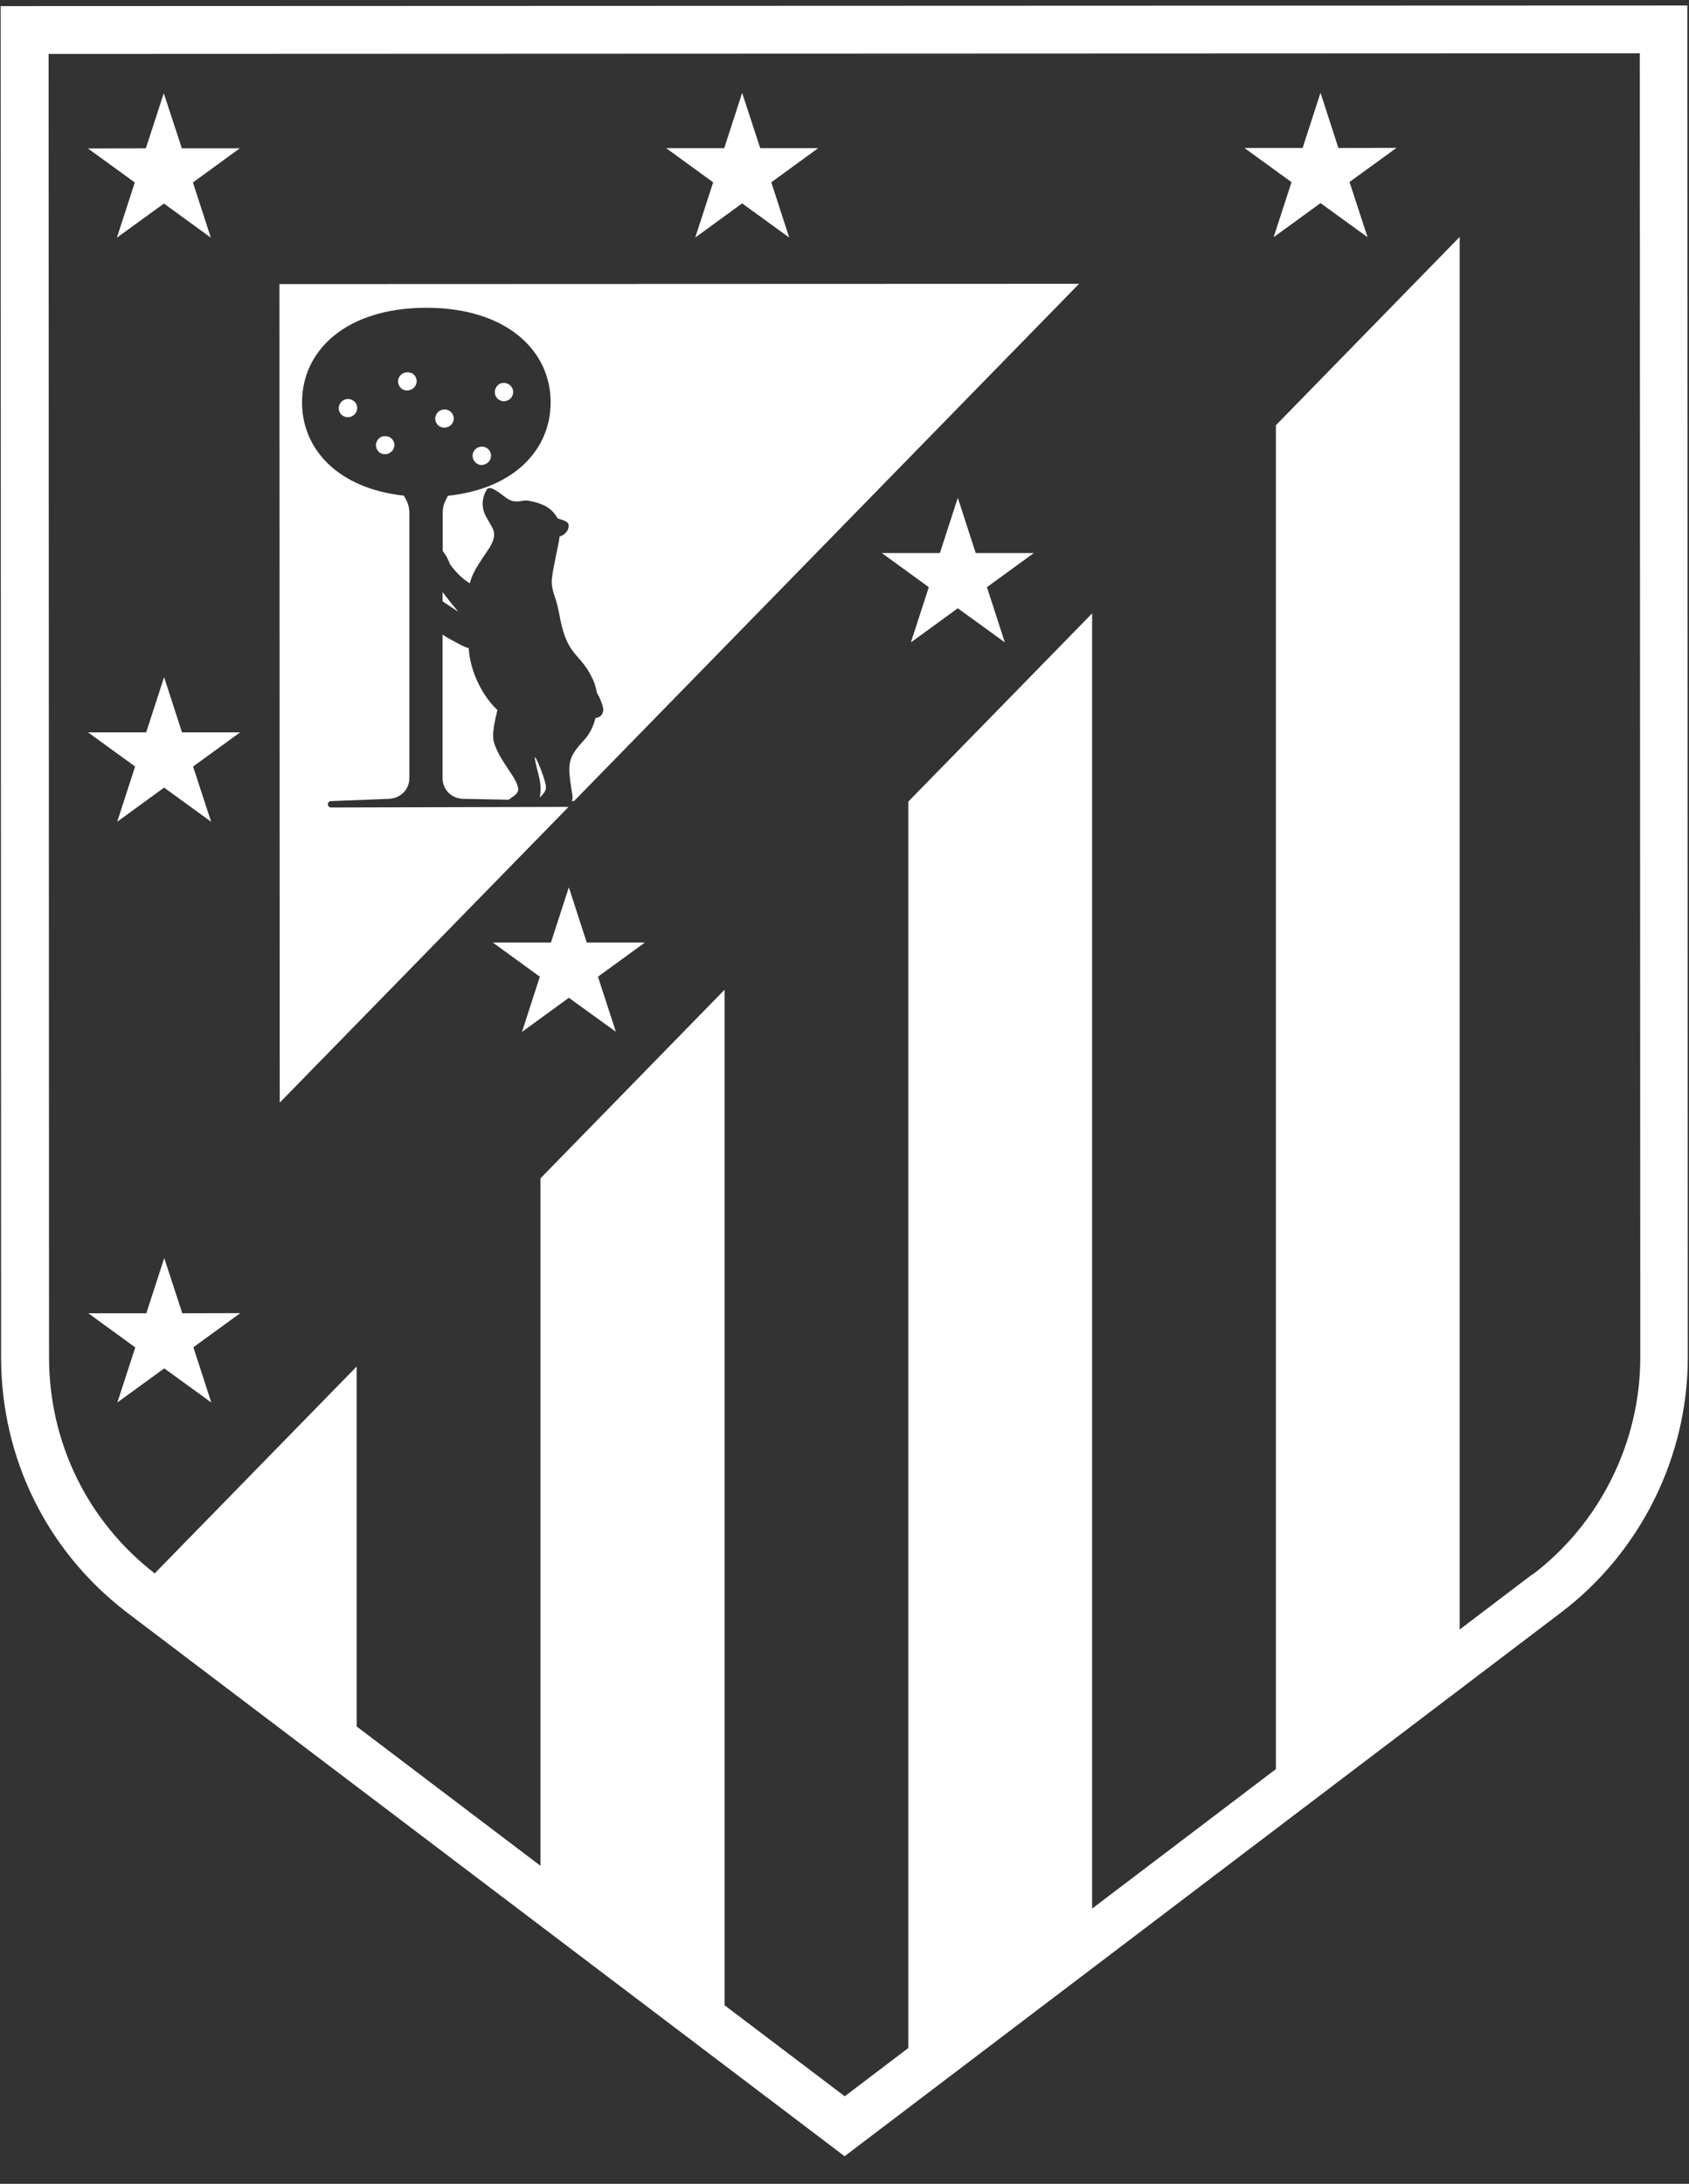 <?xml version="1.0" encoding="UTF-8"?> <svg xmlns="http://www.w3.org/2000/svg" width="58" height="75" viewBox="0 0 58 75" fill="none"><rect x="0" y="0" width="58" height="75" fill="#333333" stroke="none"/><g clip-path="url(#clip0_357_180)"><path d="M5.009 5.093L5.624 3.202L6.244 5.093H8.235L6.625 6.266L7.24 8.163L5.63 6.99L4.014 8.163L4.629 6.266L3.019 5.099L5.009 5.093Z" fill="white"></path><path d="M24.87 5.088L25.485 3.191L26.106 5.088H28.096L26.486 6.261L27.101 8.158L25.485 6.985L23.875 8.158L24.49 6.261L22.875 5.088H24.87Z" fill="white"></path><path d="M5.025 45.102L5.64 43.205L6.26 45.102L8.251 45.097L6.641 46.269L7.255 48.166L5.64 46.994L4.03 48.166L4.645 46.275L3.034 45.102H5.025Z" fill="white"></path><path d="M5.02 25.152L5.635 23.255L6.25 25.152H8.246L6.63 26.325L7.25 28.222L5.635 27.049L4.025 28.222L4.639 26.325L3.024 25.152H5.02Z" fill="white"></path><path d="M18.919 32.37L19.534 30.473L20.149 32.37H22.145L20.534 33.543L21.149 35.434L19.534 34.267L17.924 35.44L18.538 33.543L16.923 32.37H18.919Z" fill="white"></path><path d="M32.276 18.993L32.891 17.096L33.506 18.993H35.502L33.891 20.165L34.506 22.062L32.891 20.89L31.28 22.062L31.895 20.165L30.28 18.993H32.276Z" fill="white"></path><path d="M44.731 5.083L45.346 3.186L45.961 5.083L47.957 5.078L46.342 6.25L46.962 8.147L45.346 6.975L43.736 8.147L44.351 6.256L42.735 5.083H44.731Z" fill="white"></path><path d="M15.198 20.65C15.375 20.775 15.558 20.889 15.735 21.009C15.553 20.79 15.375 20.566 15.198 20.337V20.65Z" fill="white"></path><path d="M14.104 12.806C14.026 12.775 13.937 12.78 13.859 12.811C13.697 12.884 13.624 13.072 13.697 13.228C13.734 13.306 13.791 13.364 13.869 13.39C13.906 13.405 13.942 13.411 13.984 13.411C14.031 13.411 14.072 13.4 14.119 13.379C14.281 13.306 14.354 13.124 14.281 12.963C14.25 12.889 14.187 12.832 14.109 12.801L14.104 12.806Z" fill="white"></path><path d="M17.189 13.76C17.226 13.775 17.262 13.781 17.304 13.781C17.351 13.781 17.392 13.77 17.439 13.749C17.596 13.682 17.663 13.494 17.596 13.338C17.559 13.26 17.497 13.202 17.413 13.171C17.335 13.14 17.252 13.145 17.179 13.171C17.022 13.244 16.949 13.437 17.017 13.593C17.053 13.671 17.111 13.729 17.189 13.755V13.76Z" fill="white"></path><path d="M13.338 15C13.259 14.969 13.176 14.974 13.098 15C12.941 15.073 12.863 15.261 12.936 15.417C12.973 15.495 13.03 15.553 13.108 15.579C13.145 15.594 13.181 15.599 13.223 15.599C13.27 15.599 13.312 15.589 13.358 15.568C13.515 15.495 13.588 15.313 13.515 15.156C13.483 15.083 13.416 15.021 13.338 14.995V15Z" fill="white"></path><path d="M12.061 13.724C11.982 13.692 11.899 13.698 11.821 13.729C11.665 13.802 11.586 13.989 11.659 14.146C11.696 14.224 11.753 14.281 11.831 14.307C11.868 14.323 11.904 14.328 11.946 14.328C11.993 14.328 12.035 14.318 12.082 14.297C12.238 14.224 12.311 14.041 12.238 13.885C12.207 13.812 12.139 13.75 12.061 13.724Z" fill="white"></path><path d="M11.368 27.732C11.305 27.732 11.258 27.685 11.258 27.622C11.258 27.56 11.305 27.513 11.368 27.513L13.348 27.435C13.749 27.424 14.057 27.117 14.057 26.726V17.596C14.057 17.455 14.02 17.314 13.958 17.189L13.869 17.022C11.618 16.777 10.372 15.438 10.372 13.817C10.372 12.024 11.899 10.57 14.64 10.57C17.376 10.57 18.909 12.024 18.909 13.817C18.909 15.443 17.653 16.788 15.38 17.027L15.297 17.194C15.235 17.319 15.203 17.455 15.203 17.59V18.924C15.313 19.06 15.391 19.211 15.453 19.378C15.646 19.644 15.855 19.863 16.136 20.035C16.225 19.602 16.626 19.112 16.824 18.784C17.152 18.237 16.845 18.106 16.642 17.637C16.506 17.314 16.6 16.991 16.72 16.809C16.845 16.621 17.272 17.043 17.476 17.158C17.564 17.205 17.679 17.231 17.809 17.22C17.939 17.205 18.033 17.168 18.2 17.205C18.585 17.283 18.935 17.413 19.143 17.794C19.143 17.794 19.148 17.804 19.154 17.809C19.503 17.903 19.544 17.96 19.524 18.106C19.503 18.278 19.331 18.398 19.216 18.424C19.216 18.429 19.216 18.435 19.216 18.44C19.143 18.919 18.997 19.44 18.95 19.904C18.924 20.128 19.023 20.41 19.07 20.55C19.148 20.769 19.216 21.145 19.242 21.28C19.508 22.604 19.961 22.416 20.384 23.391C20.436 23.516 20.472 23.651 20.498 23.797C20.597 23.943 20.717 24.261 20.717 24.36C20.717 24.537 20.608 24.647 20.451 24.657C20.378 24.939 20.253 25.204 20.066 25.408C19.466 26.059 19.482 26.215 19.654 27.299C19.669 27.393 19.664 27.445 19.633 27.508H19.716L37.055 9.747L9.596 9.757L9.606 37.868L19.524 27.711L11.383 27.732H11.368Z" fill="white"></path><path d="M16.423 15.949C16.459 15.964 16.496 15.97 16.537 15.97C16.584 15.97 16.626 15.959 16.673 15.938C16.834 15.865 16.907 15.683 16.834 15.521C16.803 15.448 16.741 15.391 16.662 15.36C16.584 15.329 16.496 15.334 16.417 15.365C16.256 15.438 16.183 15.626 16.256 15.782C16.292 15.86 16.35 15.918 16.428 15.944L16.423 15.949Z" fill="white"></path><path d="M18.366 26.012C18.356 26.111 18.492 26.58 18.528 26.757C18.606 27.133 18.533 27.393 18.533 27.393C18.643 27.278 18.726 27.206 18.747 27.065C18.778 26.877 18.377 25.892 18.361 26.012H18.366Z" fill="white"></path><path d="M15.391 14.662C15.553 14.588 15.626 14.406 15.553 14.245C15.521 14.172 15.459 14.114 15.381 14.083C15.303 14.052 15.214 14.057 15.136 14.088C14.974 14.161 14.901 14.349 14.974 14.505C15.011 14.583 15.068 14.641 15.146 14.667C15.183 14.682 15.219 14.688 15.261 14.688C15.308 14.688 15.349 14.677 15.396 14.656L15.391 14.662Z" fill="white"></path><path d="M16.949 25.428C16.897 25.225 16.986 24.761 17.08 24.386C16.621 23.953 16.152 23.146 16.095 22.26C15.938 22.218 15.818 22.145 15.667 22.067C15.527 21.994 15.339 21.89 15.198 21.796V26.726C15.198 27.117 15.501 27.424 15.907 27.435L17.47 27.466C17.616 27.346 17.82 27.258 17.794 27.075C17.736 26.669 17.127 26.121 16.944 25.433L16.949 25.428Z" fill="white"></path><path d="M57.942 0.189L0.022 0.21L0.038 46.65C0.048 50.079 1.601 53.242 4.301 55.332L4.321 55.348C4.321 55.348 4.368 55.384 4.394 55.405L28.013 73.301L29.003 74.052L29.993 73.301L53.606 55.379C56.332 53.31 57.958 50.037 57.958 46.624L57.942 0.189ZM52.616 54.071L50.125 55.963V8.137L43.814 14.604V60.757L37.503 65.547V21.067L31.192 27.529V70.336L29.008 71.993L24.881 68.866V33.991L18.559 40.469V64.077L12.248 59.293V46.931L5.312 54.035C3.019 52.257 1.695 49.568 1.684 46.645L1.669 1.852L56.29 1.831H56.311L56.327 46.624C56.327 49.532 54.946 52.315 52.627 54.076L52.616 54.071Z" fill="white"></path></g><defs><clipPath id="clip0_357_180"><rect width="57.936" height="73.862" fill="white" transform="translate(0.022 0.189)"></rect></clipPath></defs></svg> 
